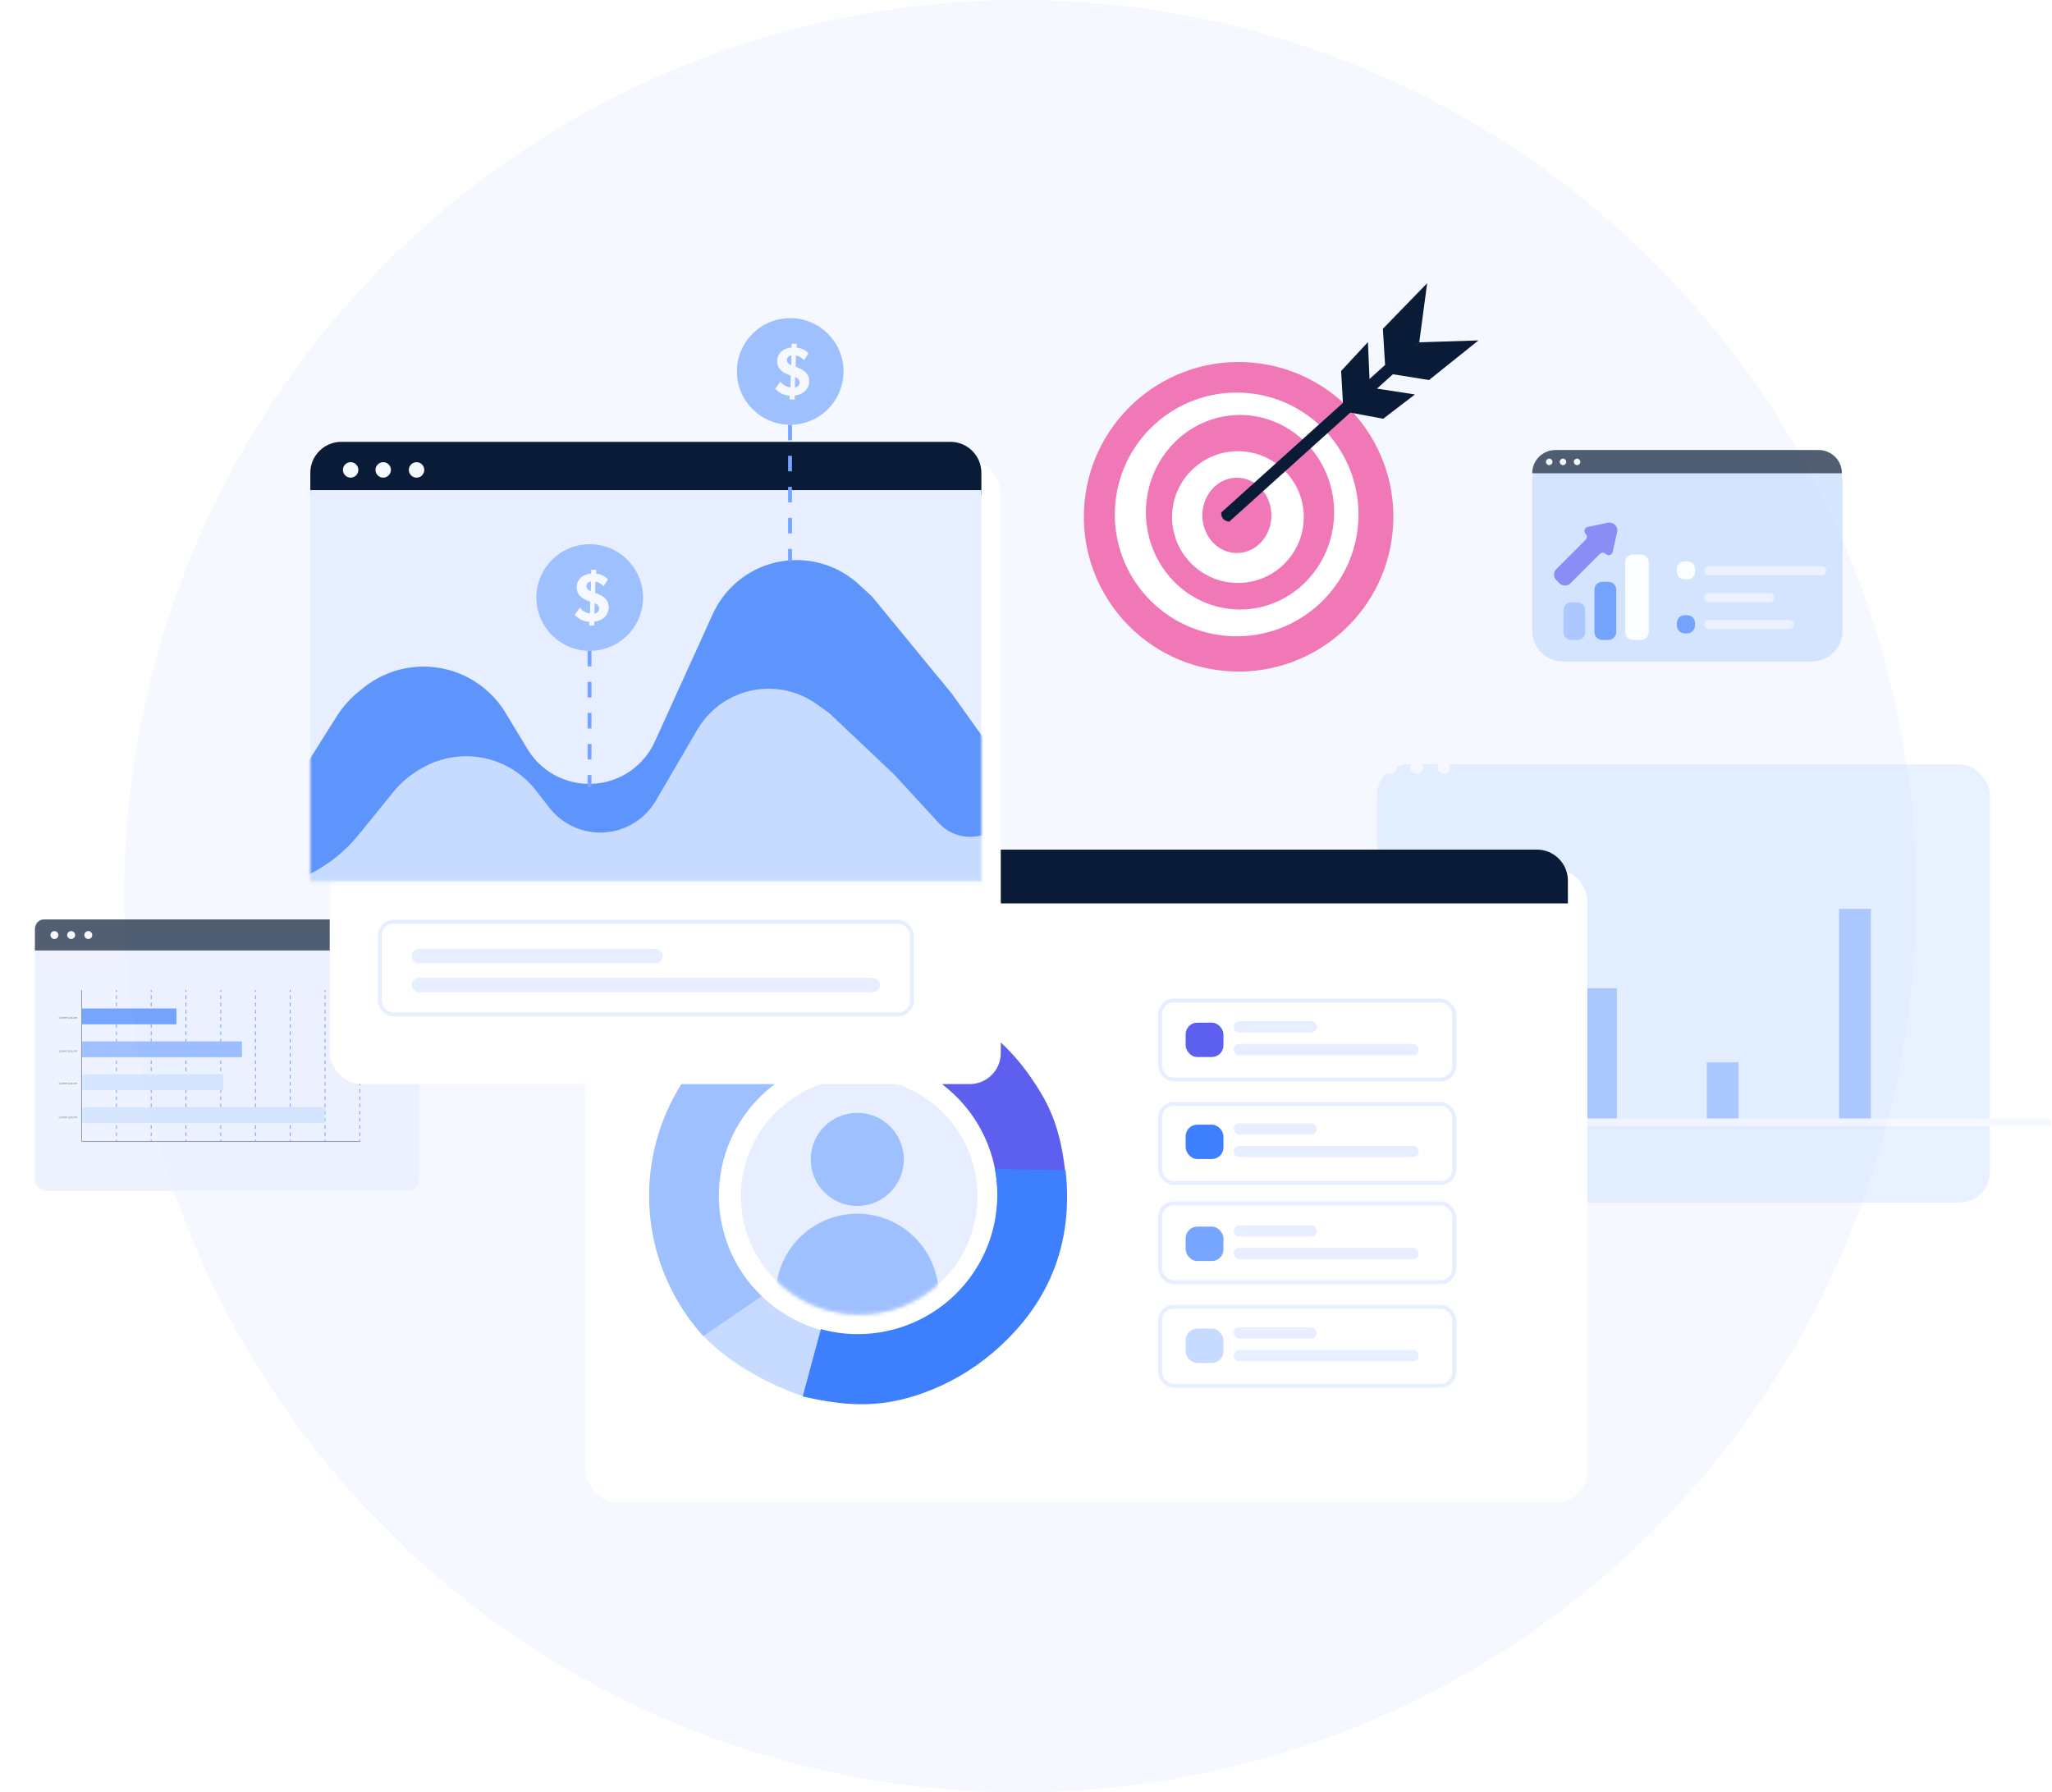 <svg xmlns="http://www.w3.org/2000/svg" width="529" height="462" viewBox="0 0 529 462" fill="none"><circle cx="263" cy="231" r="231" fill="#F5F8FF"></circle><g opacity="0.7"><path d="M9 244H108V303.876C108 304.705 107.7 305.499 107.166 306.085C106.631 306.671 105.907 307 105.151 307H11.849C11.093 307 10.369 306.671 9.834 306.085C9.3 305.499 9 304.705 9 303.876V244Z" fill="#E7EEFF"></path><path d="M11.246 237H105.754C106.35 237 106.921 237.267 107.342 237.741C107.763 238.216 108 238.859 108 239.53V245H9V239.53C9 238.859 9.237 238.216 9.658 237.741C10.079 237.267 10.65 237 11.246 237Z" fill="#091B36"></path><path d="M30.124 255.197H29.893V255.667H30.124V255.197Z" fill="#3D7FFC"></path><path d="M30.126 292.832H29.898V291.905H30.126V292.832ZM30.126 290.974H29.898V290.044H30.126V290.974ZM30.126 289.115H29.898V288.186H30.126V289.115ZM30.126 287.257H29.898V286.328H30.126V287.257ZM30.126 285.399H29.898V284.469H30.126V285.399ZM30.126 283.54H29.898V282.611H30.126V283.54ZM30.126 281.682H29.898V280.753H30.126V281.682ZM30.126 279.824H29.898V278.895H30.126V279.824ZM30.126 277.965H29.898V277.036H30.126V277.965ZM30.126 276.107H29.898V275.178H30.126V276.107ZM30.126 274.249H29.898V273.32H30.126V274.249ZM30.126 272.39H29.898V271.461H30.126V272.39ZM30.126 270.532H29.898V269.601H30.126V270.532ZM30.126 268.675H29.898V267.745H30.126V268.675ZM30.126 266.817H29.898V265.887H30.126V266.817ZM30.126 264.958H29.898V264.029H30.126V264.958ZM30.126 263.1H29.898V262.171H30.126V263.1ZM30.126 261.242H29.898V260.312H30.126V261.242ZM30.126 259.383H29.898V258.449H30.126V259.383ZM30.126 257.525H29.898V256.596H30.126V257.525Z" fill="#3D7FFC"></path><path d="M30.124 293.76H29.893V294.231H30.124V293.76Z" fill="#3D7FFC"></path><path d="M39.085 255.197H38.853V255.667H39.085V255.197Z" fill="#3D7FFC"></path><path d="M39.087 292.832H38.859V291.905H39.087V292.832ZM39.087 290.974H38.859V290.044H39.087V290.974ZM39.087 289.115H38.859V288.186H39.087V289.115ZM39.087 287.257H38.859V286.328H39.087V287.257ZM39.087 285.399H38.859V284.469H39.087V285.399ZM39.087 283.54H38.859V282.611H39.087V283.54ZM39.087 281.682H38.859V280.753H39.087V281.682ZM39.087 279.824H38.859V278.895H39.087V279.824ZM39.087 277.965H38.859V277.036H39.087V277.965ZM39.087 276.107H38.859V275.178H39.087V276.107ZM39.087 274.249H38.859V273.32H39.087V274.249ZM39.087 272.39H38.859V271.461H39.087V272.39ZM39.087 270.532H38.859V269.601H39.087V270.532ZM39.087 268.675H38.859V267.745H39.087V268.675ZM39.087 266.817H38.859V265.887H39.087V266.817ZM39.087 264.958H38.859V264.029H39.087V264.958ZM39.087 263.1H38.859V262.171H39.087V263.1ZM39.087 261.242H38.859V260.312H39.087V261.242ZM39.087 259.383H38.859V258.449H39.087V259.383ZM39.087 257.525H38.859V256.596H39.087V257.525Z" fill="#3D7FFC"></path><path d="M39.085 293.76H38.853V294.231H39.085V293.76Z" fill="#3D7FFC"></path><path d="M48.048 255.197H47.816V255.667H48.048V255.197Z" fill="#3D7FFC"></path><path d="M48.05 292.832H47.822V291.905H48.05V292.832ZM48.05 290.974H47.822V290.044H48.05V290.974ZM48.05 289.115H47.822V288.186H48.05V289.115ZM48.05 287.257H47.822V286.328H48.05V287.257ZM48.05 285.399H47.822V284.469H48.05V285.399ZM48.05 283.54H47.822V282.611H48.05V283.54ZM48.05 281.682H47.822V280.753H48.05V281.682ZM48.05 279.824H47.822V278.895H48.05V279.824ZM48.05 277.965H47.822V277.036H48.05V277.965ZM48.05 276.107H47.822V275.178H48.05V276.107ZM48.05 274.249H47.822V273.32H48.05V274.249ZM48.05 272.39H47.822V271.461H48.05V272.39ZM48.05 270.532H47.822V269.601H48.05V270.532ZM48.05 268.675H47.822V267.745H48.05V268.675ZM48.05 266.817H47.822V265.887H48.05V266.817ZM48.05 264.958H47.822V264.029H48.05V264.958ZM48.05 263.1H47.822V262.171H48.05V263.1ZM48.05 261.242H47.822V260.312H48.05V261.242ZM48.05 259.383H47.822V258.449H48.05V259.383ZM48.05 257.525H47.822V256.596H48.05V257.525Z" fill="#3D7FFC"></path><path d="M48.048 293.76H47.816V294.231H48.048V293.76Z" fill="#3D7FFC"></path><path d="M57.009 255.197H56.777V255.667H57.009V255.197Z" fill="#3D7FFC"></path><path d="M57.011 292.832H56.783V291.905H57.011V292.832ZM57.011 290.974H56.783V290.044H57.011V290.974ZM57.011 289.115H56.783V288.186H57.011V289.115ZM57.011 287.257H56.783V286.328H57.011V287.257ZM57.011 285.399H56.783V284.469H57.011V285.399ZM57.011 283.54H56.783V282.611H57.011V283.54ZM57.011 281.682H56.783V280.753H57.011V281.682ZM57.011 279.824H56.783V278.895H57.011V279.824ZM57.011 277.965H56.783V277.036H57.011V277.965ZM57.011 276.107H56.783V275.178H57.011V276.107ZM57.011 274.249H56.783V273.32H57.011V274.249ZM57.011 272.39H56.783V271.461H57.011V272.39ZM57.011 270.532H56.783V269.601H57.011V270.532ZM57.011 268.675H56.783V267.745H57.011V268.675ZM57.011 266.817H56.783V265.887H57.011V266.817ZM57.011 264.958H56.783V264.029H57.011V264.958ZM57.011 263.1H56.783V262.171H57.011V263.1ZM57.011 261.242H56.783V260.312H57.011V261.242ZM57.011 259.383H56.783V258.449H57.011V259.383ZM57.011 257.525H56.783V256.596H57.011V257.525Z" fill="#3D7FFC"></path><path d="M57.009 293.76H56.777V294.231H57.009V293.76Z" fill="#3D7FFC"></path><path d="M65.972 255.197H65.74V255.667H65.972V255.197Z" fill="#3D7FFC"></path><path d="M65.973 292.832H65.74V291.905H65.973V292.832ZM65.973 290.974H65.74V290.044H65.973V290.974ZM65.973 289.115H65.74V288.186H65.973V289.115ZM65.973 287.257H65.74V286.328H65.973V287.257ZM65.973 285.399H65.74V284.469H65.973V285.399ZM65.973 283.54H65.74V282.611H65.973V283.54ZM65.973 281.682H65.74V280.753H65.973V281.682ZM65.973 279.824H65.74V278.895H65.973V279.824ZM65.973 277.965H65.74V277.036H65.973V277.965ZM65.973 276.107H65.74V275.178H65.973V276.107ZM65.973 274.249H65.74V273.32H65.973V274.249ZM65.973 272.39H65.74V271.461H65.973V272.39ZM65.973 270.532H65.74V269.601H65.973V270.532ZM65.973 268.675H65.74V267.745H65.973V268.675ZM65.973 266.817H65.74V265.887H65.973V266.817ZM65.973 264.958H65.74V264.029H65.973V264.958ZM65.973 263.1H65.74V262.171H65.973V263.1ZM65.973 261.242H65.74V260.312H65.973V261.242ZM65.973 259.383H65.74V258.449H65.973V259.383ZM65.973 257.525H65.74V256.596H65.973V257.525Z" fill="#3D7FFC"></path><path d="M65.972 293.76H65.74V294.231H65.972V293.76Z" fill="#3D7FFC"></path><path d="M74.933 255.197H74.701V255.667H74.933V255.197Z" fill="#3D7FFC"></path><path d="M74.934 292.832H74.707V291.905H74.934V292.832ZM74.934 290.974H74.707V290.044H74.934V290.974ZM74.934 289.115H74.707V288.186H74.934V289.115ZM74.934 287.257H74.707V286.328H74.934V287.257ZM74.934 285.399H74.707V284.469H74.934V285.399ZM74.934 283.54H74.707V282.611H74.934V283.54ZM74.934 281.682H74.707V280.753H74.934V281.682ZM74.934 279.824H74.707V278.895H74.934V279.824ZM74.934 277.965H74.707V277.036H74.934V277.965ZM74.934 276.107H74.707V275.178H74.934V276.107ZM74.934 274.249H74.707V273.32H74.934V274.249ZM74.934 272.39H74.707V271.461H74.934V272.39ZM74.934 270.532H74.707V269.601H74.934V270.532ZM74.934 268.675H74.707V267.745H74.934V268.675ZM74.934 266.817H74.707V265.887H74.934V266.817ZM74.934 264.958H74.707V264.029H74.934V264.958ZM74.934 263.1H74.707V262.171H74.934V263.1ZM74.934 261.242H74.707V260.312H74.934V261.242ZM74.934 259.383H74.707V258.449H74.934V259.383ZM74.934 257.525H74.707V256.596H74.934V257.525Z" fill="#3D7FFC"></path><path d="M74.933 293.76H74.701V294.231H74.933V293.76Z" fill="#3D7FFC"></path><path d="M83.896 255.197H83.664V255.667H83.896V255.197Z" fill="#3D7FFC"></path><path d="M83.897 292.832H83.67V291.905H83.897V292.832ZM83.897 290.974H83.67V290.044H83.897V290.974ZM83.897 289.115H83.67V288.186H83.897V289.115ZM83.897 287.257H83.67V286.328H83.897V287.257ZM83.897 285.399H83.67V284.469H83.897V285.399ZM83.897 283.54H83.67V282.611H83.897V283.54ZM83.897 281.682H83.67V280.753H83.897V281.682ZM83.897 279.824H83.67V278.895H83.897V279.824ZM83.897 277.965H83.67V277.036H83.897V277.965ZM83.897 276.107H83.67V275.178H83.897V276.107ZM83.897 274.249H83.67V273.32H83.897V274.249ZM83.897 272.39H83.67V271.461H83.897V272.39ZM83.897 270.532H83.67V269.601H83.897V270.532ZM83.897 268.675H83.67V267.745H83.897V268.675ZM83.897 266.817H83.67V265.887H83.897V266.817ZM83.897 264.958H83.67V264.029H83.897V264.958ZM83.897 263.1H83.67V262.171H83.897V263.1ZM83.897 261.242H83.67V260.312H83.897V261.242ZM83.897 259.383H83.67V258.449H83.897V259.383ZM83.897 257.525H83.67V256.596H83.897V257.525Z" fill="#3D7FFC"></path><path d="M83.896 293.76H83.664V294.231H83.896V293.76Z" fill="#3D7FFC"></path><path d="M92.857 255.197H92.625V255.667H92.857V255.197Z" fill="#3D7FFC"></path><path d="M92.862 292.832H92.635V291.905H92.862V292.832ZM92.862 290.974H92.635V290.044H92.862V290.974ZM92.862 289.115H92.635V288.186H92.862V289.115ZM92.862 287.257H92.635V286.328H92.862V287.257ZM92.862 285.399H92.635V284.469H92.862V285.399ZM92.862 283.54H92.635V282.611H92.862V283.54ZM92.862 281.682H92.635V280.753H92.862V281.682ZM92.862 279.824H92.635V278.895H92.862V279.824ZM92.862 277.965H92.635V277.036H92.862V277.965ZM92.862 276.107H92.635V275.178H92.862V276.107ZM92.862 274.249H92.635V273.32H92.862V274.249ZM92.862 272.39H92.635V271.461H92.862V272.39ZM92.862 270.532H92.635V269.601H92.862V270.532ZM92.862 268.675H92.635V267.745H92.862V268.675ZM92.862 266.817H92.635V265.887H92.862V266.817ZM92.862 264.958H92.635V264.029H92.862V264.958ZM92.862 263.1H92.635V262.171H92.862V263.1ZM92.862 261.242H92.635V260.312H92.862V261.242ZM92.862 259.383H92.635V258.449H92.862V259.383ZM92.862 257.525H92.635V256.596H92.862V257.525Z" fill="#3D7FFC"></path><path d="M92.857 293.76H92.625V294.231H92.857V293.76Z" fill="#3D7FFC"></path><g style="mix-blend-mode:multiply"><path d="M92.742 294.112H21.045V294.348H92.742V294.112Z" fill="#62788A"></path></g><path d="M45.48 259.957H21.047V264.036H45.48V259.957Z" fill="#3D7FFC"></path><path d="M62.386 268.435H21.047V272.514H62.386V268.435Z" fill="#76A5FF"></path><path d="M57.574 276.913H21.047V280.992H57.574V276.913Z" fill="#C6DBFF"></path><path d="M83.734 285.392H21.047V289.471H83.734V285.392Z" fill="#C6DBFF"></path><path d="M15.207 262.002H15.282V262.53H15.532V262.594H15.207V262.002Z" fill="#42505D"></path><path d="M15.986 262.378C15.989 262.407 15.986 262.437 15.976 262.465C15.967 262.493 15.952 262.519 15.932 262.541C15.913 262.562 15.889 262.58 15.862 262.591C15.835 262.603 15.806 262.608 15.777 262.608C15.749 262.608 15.721 262.602 15.696 262.591C15.67 262.58 15.647 262.564 15.628 262.543C15.609 262.522 15.595 262.498 15.586 262.471C15.577 262.445 15.573 262.416 15.575 262.388C15.572 262.359 15.575 262.329 15.584 262.301C15.593 262.273 15.608 262.247 15.628 262.225C15.648 262.204 15.672 262.186 15.698 262.175C15.725 262.163 15.754 262.158 15.783 262.158C15.811 262.158 15.839 262.163 15.865 262.174C15.891 262.185 15.914 262.202 15.933 262.222C15.952 262.243 15.967 262.268 15.976 262.294C15.985 262.321 15.988 262.35 15.986 262.378V262.378ZM15.654 262.378C15.654 262.471 15.705 262.541 15.78 262.541C15.855 262.541 15.907 262.471 15.907 262.376C15.907 262.304 15.872 262.215 15.782 262.215C15.693 262.215 15.654 262.303 15.654 262.382V262.378Z" fill="#42505D"></path><path d="M16.084 262.302C16.084 262.251 16.084 262.209 16.084 262.17H16.151V262.254C16.157 262.228 16.172 262.205 16.193 262.189C16.213 262.172 16.238 262.162 16.264 262.161H16.286V262.232H16.26C16.234 262.233 16.209 262.243 16.19 262.261C16.172 262.279 16.16 262.303 16.157 262.33C16.157 262.341 16.157 262.355 16.157 262.366V262.596H16.08L16.084 262.302Z" fill="#42505D"></path><path d="M16.403 262.395C16.401 262.415 16.403 262.435 16.41 262.453C16.416 262.472 16.427 262.489 16.441 262.503C16.454 262.517 16.471 262.528 16.489 262.535C16.508 262.542 16.527 262.545 16.547 262.543C16.586 262.544 16.625 262.536 16.66 262.52L16.674 262.576C16.63 262.595 16.582 262.605 16.534 262.604C16.506 262.606 16.478 262.601 16.452 262.591C16.425 262.581 16.402 262.565 16.382 262.544C16.363 262.524 16.348 262.499 16.338 262.472C16.329 262.445 16.325 262.417 16.328 262.388C16.324 262.36 16.327 262.331 16.335 262.304C16.343 262.276 16.357 262.251 16.376 262.229C16.394 262.208 16.417 262.19 16.442 262.178C16.468 262.166 16.496 262.159 16.524 262.158C16.549 262.159 16.573 262.164 16.596 262.175C16.618 262.185 16.638 262.2 16.654 262.219C16.671 262.238 16.683 262.26 16.69 262.283C16.697 262.307 16.7 262.332 16.697 262.357C16.698 262.369 16.698 262.381 16.697 262.393L16.403 262.395ZM16.63 262.34C16.631 262.325 16.629 262.309 16.625 262.295C16.62 262.28 16.613 262.267 16.603 262.255C16.593 262.244 16.581 262.234 16.567 262.228C16.554 262.221 16.539 262.217 16.524 262.216C16.493 262.219 16.465 262.233 16.444 262.256C16.423 262.279 16.411 262.309 16.41 262.34H16.63Z" fill="#42505D"></path><path d="M16.797 262.284C16.797 262.239 16.797 262.204 16.797 262.169H16.864V262.238C16.877 262.213 16.896 262.193 16.919 262.179C16.943 262.166 16.969 262.159 16.996 262.159C17.022 262.16 17.046 262.168 17.067 262.184C17.087 262.199 17.102 262.22 17.11 262.244V262.244C17.121 262.222 17.138 262.203 17.158 262.189C17.184 262.168 17.216 262.158 17.25 262.159C17.304 262.159 17.388 262.196 17.388 262.343V262.593H17.312V262.358C17.312 262.275 17.283 262.227 17.221 262.227C17.201 262.228 17.182 262.235 17.166 262.248C17.149 262.26 17.137 262.277 17.13 262.296C17.129 262.309 17.129 262.322 17.13 262.334V262.597H17.057V262.342C17.057 262.275 17.026 262.227 16.969 262.227C16.947 262.229 16.927 262.237 16.91 262.25C16.893 262.264 16.881 262.283 16.875 262.304C16.87 262.316 16.868 262.329 16.868 262.342V262.597H16.793L16.797 262.284Z" fill="#42505D"></path><path d="M17.797 262.05C17.797 262.063 17.792 262.075 17.783 262.084C17.774 262.093 17.762 262.098 17.749 262.098C17.736 262.098 17.724 262.093 17.715 262.084C17.706 262.075 17.701 262.063 17.701 262.05C17.701 262.037 17.706 262.025 17.715 262.016C17.724 262.007 17.736 262.002 17.749 262.002C17.755 262.002 17.762 262.003 17.767 262.005C17.773 262.007 17.779 262.011 17.783 262.015C17.788 262.02 17.791 262.025 17.794 262.031C17.796 262.037 17.797 262.044 17.797 262.05ZM17.711 262.594V262.17H17.788V262.594H17.711Z" fill="#42505D"></path><path d="M17.916 262.308C17.916 262.254 17.916 262.21 17.916 262.17H17.983V262.242C17.998 262.216 18.021 262.195 18.047 262.181C18.073 262.166 18.103 262.159 18.133 262.161C18.159 262.162 18.184 262.168 18.208 262.18C18.231 262.192 18.252 262.208 18.268 262.228C18.285 262.248 18.298 262.272 18.305 262.297C18.312 262.322 18.315 262.348 18.311 262.374C18.315 262.402 18.313 262.431 18.305 262.458C18.297 262.485 18.284 262.511 18.266 262.532C18.248 262.554 18.225 262.572 18.2 262.584C18.175 262.596 18.147 262.603 18.119 262.604C18.094 262.605 18.069 262.599 18.046 262.588C18.024 262.576 18.005 262.558 17.991 262.536V262.536V262.766H17.916V262.308ZM17.991 262.423C17.99 262.433 17.99 262.444 17.991 262.455C17.997 262.481 18.011 262.504 18.032 262.521C18.052 262.538 18.078 262.546 18.105 262.546C18.185 262.546 18.232 262.478 18.232 262.381C18.232 262.285 18.188 262.225 18.108 262.225C18.081 262.226 18.056 262.235 18.035 262.252C18.015 262.27 18 262.293 17.994 262.319C17.993 262.329 17.993 262.339 17.994 262.349L17.991 262.423Z" fill="#42505D"></path><path d="M18.402 262.515C18.433 262.534 18.468 262.544 18.503 262.546C18.558 262.546 18.585 262.518 18.585 262.482C18.585 262.447 18.562 262.426 18.507 262.405C18.431 262.377 18.393 262.335 18.393 262.29C18.394 262.272 18.398 262.255 18.406 262.238C18.414 262.222 18.425 262.208 18.439 262.196C18.453 262.185 18.469 262.176 18.486 262.171C18.503 262.166 18.521 262.164 18.539 262.166C18.574 262.165 18.609 262.174 18.64 262.193L18.623 262.249C18.597 262.232 18.567 262.224 18.536 262.224C18.492 262.224 18.467 262.249 18.467 262.281C18.467 262.313 18.492 262.332 18.546 262.354C18.618 262.38 18.659 262.418 18.659 262.481C18.659 262.545 18.601 262.61 18.502 262.61C18.462 262.61 18.423 262.599 18.389 262.579L18.402 262.515Z" fill="#42505D"></path><path d="M19.11 262.473C19.11 262.518 19.11 262.557 19.11 262.588H19.043V262.518C19.029 262.543 19.009 262.564 18.984 262.578C18.96 262.592 18.932 262.599 18.904 262.599C18.838 262.599 18.76 262.559 18.76 262.412V262.164H18.835V262.394C18.835 262.474 18.861 262.531 18.929 262.531C18.951 262.531 18.973 262.523 18.99 262.511C19.008 262.498 19.022 262.479 19.029 262.458C19.034 262.446 19.037 262.433 19.037 262.419V262.161H19.113L19.11 262.473Z" fill="#42505D"></path><path d="M19.24 262.284C19.24 262.239 19.24 262.204 19.24 262.169H19.306V262.238C19.319 262.213 19.338 262.193 19.361 262.179C19.385 262.166 19.411 262.159 19.439 262.159C19.464 262.16 19.488 262.168 19.509 262.184C19.529 262.199 19.544 262.22 19.552 262.244V262.244C19.564 262.223 19.58 262.204 19.6 262.189C19.626 262.168 19.659 262.158 19.692 262.159C19.748 262.159 19.831 262.196 19.831 262.343V262.593H19.756V262.358C19.756 262.275 19.725 262.227 19.665 262.227C19.645 262.228 19.625 262.235 19.609 262.248C19.593 262.26 19.58 262.277 19.574 262.296C19.572 262.309 19.572 262.322 19.574 262.334V262.597H19.499V262.342C19.499 262.275 19.469 262.227 19.411 262.227C19.39 262.229 19.369 262.237 19.352 262.251C19.335 262.265 19.323 262.283 19.317 262.304C19.312 262.316 19.31 262.329 19.31 262.342V262.597H19.236L19.24 262.284Z" fill="#42505D"></path><path d="M15.207 270.58H15.282V271.107H15.532V271.172H15.207V270.58Z" fill="#42505D"></path><path d="M15.986 270.955C15.989 270.985 15.986 271.015 15.976 271.043C15.967 271.071 15.952 271.097 15.932 271.118C15.913 271.14 15.889 271.157 15.862 271.169C15.835 271.18 15.806 271.186 15.777 271.185C15.749 271.186 15.721 271.18 15.696 271.169C15.67 271.158 15.647 271.141 15.628 271.121C15.609 271.1 15.595 271.075 15.586 271.049C15.577 271.022 15.573 270.994 15.575 270.966C15.572 270.936 15.575 270.907 15.584 270.879C15.593 270.851 15.608 270.825 15.628 270.803C15.648 270.781 15.672 270.764 15.698 270.752C15.725 270.741 15.754 270.735 15.783 270.736C15.811 270.735 15.839 270.741 15.865 270.752C15.891 270.763 15.914 270.779 15.933 270.8C15.952 270.821 15.967 270.845 15.976 270.872C15.985 270.899 15.988 270.927 15.986 270.955V270.955ZM15.654 270.955C15.654 271.049 15.705 271.119 15.78 271.119C15.855 271.119 15.907 271.049 15.907 270.953C15.907 270.882 15.872 270.792 15.782 270.792C15.693 270.792 15.654 270.881 15.654 270.96V270.955Z" fill="#42505D"></path><path d="M16.084 270.88C16.084 270.829 16.084 270.787 16.084 270.747H16.151V270.831C16.157 270.806 16.172 270.783 16.193 270.766C16.213 270.75 16.238 270.74 16.264 270.738H16.286V270.81H16.26C16.234 270.81 16.209 270.821 16.19 270.839C16.171 270.857 16.16 270.881 16.157 270.907C16.157 270.919 16.157 270.933 16.157 270.944V271.174H16.08L16.084 270.88Z" fill="#42505D"></path><path d="M16.403 270.973C16.401 270.993 16.403 271.012 16.41 271.031C16.416 271.05 16.427 271.067 16.441 271.081C16.454 271.095 16.471 271.106 16.489 271.113C16.508 271.12 16.527 271.123 16.547 271.121C16.586 271.122 16.625 271.114 16.66 271.098L16.674 271.153C16.63 271.173 16.582 271.183 16.534 271.182C16.506 271.184 16.478 271.179 16.452 271.169C16.425 271.158 16.402 271.142 16.382 271.122C16.363 271.101 16.348 271.077 16.338 271.05C16.329 271.023 16.325 270.994 16.328 270.966C16.324 270.937 16.327 270.909 16.335 270.881C16.343 270.854 16.357 270.829 16.376 270.807C16.394 270.785 16.417 270.768 16.442 270.756C16.468 270.743 16.496 270.737 16.524 270.736C16.549 270.736 16.573 270.742 16.596 270.752C16.618 270.763 16.638 270.778 16.654 270.797C16.671 270.815 16.683 270.837 16.69 270.861C16.697 270.885 16.7 270.91 16.697 270.935C16.698 270.947 16.698 270.959 16.697 270.97L16.403 270.973ZM16.63 270.918C16.631 270.902 16.629 270.887 16.625 270.873C16.62 270.858 16.613 270.845 16.603 270.833C16.593 270.822 16.581 270.812 16.567 270.805C16.554 270.798 16.539 270.794 16.524 270.793C16.493 270.796 16.465 270.811 16.444 270.833C16.423 270.856 16.411 270.886 16.41 270.918H16.63Z" fill="#42505D"></path><path d="M16.797 270.866C16.797 270.821 16.797 270.787 16.797 270.751H16.864V270.82C16.877 270.796 16.896 270.776 16.919 270.762C16.943 270.748 16.969 270.741 16.996 270.742C17.022 270.742 17.046 270.751 17.067 270.766C17.087 270.781 17.102 270.803 17.11 270.827V270.827C17.121 270.805 17.138 270.786 17.158 270.772C17.184 270.751 17.216 270.74 17.25 270.742C17.304 270.742 17.388 270.779 17.388 270.926V271.175H17.312V270.936C17.312 270.853 17.283 270.805 17.221 270.805C17.201 270.806 17.182 270.813 17.166 270.826C17.149 270.838 17.137 270.855 17.13 270.874C17.129 270.887 17.129 270.899 17.13 270.912V271.175H17.057V270.92C17.057 270.853 17.026 270.805 16.969 270.805C16.947 270.806 16.927 270.814 16.91 270.828C16.893 270.842 16.881 270.861 16.875 270.882C16.87 270.894 16.868 270.907 16.868 270.92V271.175H16.793L16.797 270.866Z" fill="#42505D"></path><path d="M17.797 270.628C17.797 270.641 17.792 270.653 17.783 270.662C17.774 270.671 17.762 270.676 17.749 270.676C17.736 270.676 17.724 270.671 17.715 270.662C17.706 270.653 17.701 270.641 17.701 270.628C17.701 270.615 17.706 270.603 17.715 270.594C17.724 270.585 17.736 270.58 17.749 270.58C17.755 270.579 17.762 270.58 17.767 270.583C17.773 270.585 17.779 270.588 17.783 270.593C17.788 270.597 17.791 270.603 17.794 270.609C17.796 270.615 17.797 270.621 17.797 270.628V270.628ZM17.711 271.172V270.751H17.788V271.175L17.711 271.172Z" fill="#42505D"></path><path d="M17.916 270.885C17.916 270.831 17.916 270.788 17.916 270.747H17.983V270.82C17.998 270.794 18.021 270.773 18.047 270.758C18.073 270.744 18.103 270.737 18.133 270.738C18.159 270.739 18.184 270.746 18.208 270.758C18.231 270.769 18.252 270.786 18.268 270.806C18.285 270.826 18.298 270.849 18.305 270.874C18.312 270.899 18.315 270.926 18.311 270.952C18.315 270.98 18.313 271.009 18.305 271.036C18.297 271.063 18.284 271.088 18.266 271.11C18.248 271.132 18.225 271.149 18.2 271.162C18.175 271.174 18.147 271.181 18.119 271.182C18.094 271.183 18.069 271.177 18.046 271.165C18.024 271.153 18.005 271.136 17.991 271.114V271.114V271.344H17.916V270.885ZM17.991 271C17.99 271.011 17.99 271.022 17.991 271.033C17.997 271.059 18.011 271.082 18.032 271.099C18.052 271.115 18.078 271.124 18.105 271.123C18.185 271.123 18.232 271.055 18.232 270.959C18.232 270.862 18.188 270.803 18.108 270.803C18.081 270.803 18.056 270.813 18.035 270.83C18.015 270.847 18 270.871 17.994 270.897C17.993 270.907 17.993 270.917 17.994 270.927L17.991 271Z" fill="#42505D"></path><path d="M18.402 271.096C18.433 271.115 18.468 271.126 18.503 271.127C18.558 271.127 18.585 271.099 18.585 271.064C18.585 271.028 18.562 271.007 18.507 270.987C18.431 270.958 18.393 270.916 18.393 270.872C18.394 270.854 18.398 270.836 18.406 270.82C18.414 270.803 18.425 270.789 18.439 270.777C18.453 270.766 18.469 270.757 18.486 270.752C18.503 270.747 18.521 270.745 18.539 270.747C18.574 270.746 18.609 270.756 18.64 270.774L18.623 270.83C18.597 270.814 18.567 270.805 18.536 270.805C18.492 270.805 18.467 270.83 18.467 270.861C18.467 270.892 18.492 270.913 18.546 270.935C18.618 270.961 18.659 270.999 18.659 271.062C18.659 271.126 18.601 271.191 18.502 271.191C18.462 271.191 18.423 271.18 18.389 271.16L18.402 271.096Z" fill="#42505D"></path><path d="M19.11 271.054C19.11 271.099 19.11 271.137 19.11 271.169H19.043V271.099C19.029 271.124 19.009 271.145 18.984 271.159C18.96 271.173 18.932 271.18 18.904 271.18C18.838 271.18 18.76 271.141 18.76 270.992V270.751H18.835V270.981C18.835 271.061 18.861 271.118 18.929 271.118C18.951 271.117 18.973 271.11 18.99 271.097C19.008 271.084 19.022 271.066 19.029 271.045C19.034 271.033 19.037 271.02 19.037 271.006V270.751H19.113L19.11 271.054Z" fill="#42505D"></path><path d="M19.24 270.866C19.24 270.821 19.24 270.787 19.24 270.751H19.306V270.82C19.319 270.796 19.338 270.776 19.361 270.762C19.385 270.748 19.411 270.741 19.439 270.742C19.464 270.742 19.488 270.751 19.509 270.766C19.529 270.781 19.544 270.803 19.552 270.827V270.827C19.564 270.805 19.58 270.786 19.6 270.772C19.626 270.751 19.659 270.74 19.692 270.742C19.748 270.742 19.831 270.779 19.831 270.926V271.175H19.756V270.936C19.756 270.853 19.725 270.805 19.665 270.805C19.645 270.806 19.625 270.813 19.609 270.825C19.593 270.838 19.58 270.855 19.574 270.874C19.572 270.887 19.572 270.899 19.574 270.912V271.175H19.499V270.92C19.499 270.853 19.469 270.805 19.411 270.805C19.39 270.807 19.369 270.815 19.352 270.829C19.335 270.842 19.323 270.861 19.317 270.882C19.312 270.894 19.31 270.907 19.31 270.92V271.175H19.236L19.24 270.866Z" fill="#42505D"></path><path d="M15.207 278.914H15.282V279.441H15.532V279.506H15.207V278.914Z" fill="#42505D"></path><path d="M15.986 279.294C15.989 279.324 15.986 279.353 15.976 279.381C15.967 279.409 15.952 279.435 15.932 279.457C15.913 279.479 15.889 279.496 15.862 279.507C15.835 279.519 15.806 279.525 15.777 279.524C15.749 279.524 15.721 279.519 15.696 279.508C15.67 279.496 15.647 279.48 15.628 279.459C15.609 279.439 15.595 279.414 15.586 279.387C15.577 279.361 15.573 279.333 15.575 279.304C15.572 279.275 15.575 279.245 15.584 279.217C15.593 279.189 15.608 279.163 15.628 279.142C15.648 279.12 15.672 279.103 15.698 279.091C15.725 279.079 15.754 279.074 15.783 279.075C15.811 279.074 15.839 279.079 15.865 279.09C15.891 279.101 15.914 279.118 15.933 279.138C15.952 279.159 15.967 279.184 15.976 279.211C15.985 279.237 15.988 279.266 15.986 279.294V279.294ZM15.654 279.294C15.654 279.387 15.705 279.457 15.78 279.457C15.855 279.457 15.907 279.387 15.907 279.292C15.907 279.221 15.872 279.131 15.782 279.131C15.693 279.131 15.654 279.219 15.654 279.299V279.294Z" fill="#42505D"></path><path d="M16.084 279.218C16.084 279.168 16.084 279.125 16.084 279.086H16.151V279.17C16.157 279.144 16.172 279.122 16.193 279.105C16.213 279.088 16.238 279.078 16.264 279.077H16.286V279.148H16.26C16.234 279.149 16.209 279.159 16.19 279.177C16.171 279.195 16.16 279.22 16.157 279.246C16.157 279.257 16.157 279.27 16.157 279.281V279.511H16.08L16.084 279.218Z" fill="#42505D"></path><path d="M16.403 279.311C16.401 279.331 16.403 279.351 16.41 279.37C16.416 279.388 16.427 279.405 16.441 279.42C16.454 279.434 16.471 279.445 16.489 279.452C16.508 279.458 16.527 279.461 16.547 279.46C16.586 279.46 16.625 279.453 16.66 279.437L16.674 279.492C16.63 279.512 16.582 279.521 16.534 279.521C16.506 279.522 16.478 279.518 16.452 279.507C16.425 279.497 16.402 279.481 16.382 279.46C16.363 279.44 16.348 279.415 16.338 279.388C16.329 279.361 16.325 279.333 16.328 279.304C16.324 279.276 16.327 279.247 16.335 279.22C16.343 279.192 16.357 279.167 16.376 279.146C16.394 279.124 16.417 279.106 16.442 279.094C16.468 279.082 16.496 279.075 16.524 279.074C16.549 279.075 16.573 279.08 16.596 279.091C16.618 279.101 16.638 279.116 16.654 279.135C16.671 279.154 16.683 279.176 16.69 279.2C16.697 279.223 16.7 279.249 16.697 279.273C16.698 279.285 16.698 279.297 16.697 279.309L16.403 279.311ZM16.63 279.256C16.631 279.241 16.629 279.226 16.625 279.211C16.62 279.197 16.613 279.183 16.603 279.172C16.593 279.16 16.581 279.151 16.567 279.144C16.554 279.137 16.539 279.133 16.524 279.132C16.493 279.135 16.465 279.149 16.444 279.172C16.423 279.195 16.411 279.225 16.41 279.256H16.63Z" fill="#42505D"></path><path d="M16.797 279.2C16.797 279.155 16.797 279.12 16.797 279.085H16.864V279.154C16.877 279.13 16.896 279.109 16.919 279.096C16.943 279.082 16.969 279.075 16.996 279.076C17.022 279.076 17.046 279.085 17.067 279.1C17.087 279.115 17.102 279.136 17.11 279.161C17.121 279.138 17.137 279.119 17.158 279.105C17.184 279.085 17.216 279.074 17.25 279.076C17.304 279.076 17.388 279.112 17.388 279.26V279.509H17.312V279.27C17.312 279.186 17.283 279.138 17.221 279.138C17.201 279.139 17.182 279.146 17.165 279.159C17.149 279.171 17.137 279.188 17.13 279.208C17.129 279.22 17.129 279.233 17.13 279.246V279.509H17.057V279.258C17.057 279.191 17.026 279.143 16.969 279.143C16.947 279.145 16.927 279.153 16.91 279.167C16.893 279.181 16.881 279.2 16.875 279.222C16.87 279.234 16.868 279.247 16.868 279.26V279.515H16.793L16.797 279.2Z" fill="#42505D"></path><path d="M17.797 278.966C17.797 278.979 17.792 278.992 17.783 279.001C17.774 279.01 17.762 279.015 17.749 279.015C17.736 279.015 17.724 279.01 17.715 279.001C17.706 278.992 17.701 278.979 17.701 278.966C17.701 278.954 17.706 278.941 17.715 278.932C17.724 278.923 17.736 278.918 17.749 278.918C17.755 278.918 17.762 278.919 17.767 278.921C17.773 278.923 17.779 278.927 17.783 278.932C17.788 278.936 17.791 278.942 17.794 278.948C17.796 278.954 17.797 278.96 17.797 278.966ZM17.711 279.51V279.086H17.788V279.51H17.711Z" fill="#42505D"></path><path d="M17.916 279.224C17.916 279.17 17.916 279.126 17.916 279.086H17.983V279.158C17.998 279.132 18.021 279.111 18.047 279.097C18.073 279.082 18.103 279.076 18.133 279.077C18.159 279.078 18.184 279.085 18.208 279.096C18.231 279.108 18.252 279.124 18.268 279.144C18.285 279.164 18.298 279.188 18.305 279.213C18.312 279.238 18.315 279.265 18.311 279.291C18.315 279.319 18.313 279.347 18.305 279.374C18.297 279.402 18.284 279.427 18.266 279.449C18.248 279.47 18.225 279.488 18.2 279.5C18.175 279.513 18.147 279.52 18.119 279.521C18.094 279.522 18.069 279.516 18.046 279.504C18.024 279.492 18.005 279.474 17.991 279.453V279.453V279.683H17.916V279.224ZM17.991 279.339C17.99 279.35 17.99 279.36 17.991 279.371C17.997 279.397 18.011 279.421 18.032 279.437C18.052 279.454 18.078 279.463 18.105 279.462C18.185 279.462 18.232 279.394 18.232 279.298C18.232 279.201 18.188 279.14 18.108 279.14C18.081 279.141 18.056 279.151 18.035 279.168C18.015 279.186 18 279.209 17.994 279.235C17.993 279.245 17.993 279.255 17.994 279.265L17.991 279.339Z" fill="#42505D"></path><path d="M18.402 279.431C18.433 279.45 18.468 279.461 18.503 279.462C18.558 279.462 18.585 279.434 18.585 279.399C18.585 279.363 18.562 279.342 18.507 279.322C18.431 279.293 18.393 279.252 18.393 279.207C18.394 279.189 18.398 279.171 18.406 279.155C18.414 279.138 18.425 279.124 18.439 279.112C18.453 279.101 18.469 279.092 18.486 279.087C18.503 279.082 18.521 279.08 18.539 279.083C18.574 279.082 18.609 279.091 18.64 279.108L18.623 279.164C18.597 279.148 18.567 279.14 18.536 279.14C18.492 279.14 18.467 279.165 18.467 279.196C18.467 279.227 18.492 279.248 18.546 279.27C18.618 279.296 18.659 279.334 18.659 279.398C18.659 279.461 18.601 279.526 18.502 279.526C18.462 279.526 18.423 279.516 18.389 279.495L18.402 279.431Z" fill="#42505D"></path><path d="M19.11 279.393C19.11 279.438 19.11 279.476 19.11 279.508H19.043V279.438C19.029 279.462 19.009 279.483 18.984 279.497C18.96 279.511 18.932 279.518 18.904 279.518C18.838 279.518 18.76 279.479 18.76 279.331V279.084H18.835V279.314C18.835 279.394 18.861 279.45 18.929 279.45C18.951 279.45 18.973 279.443 18.99 279.43C19.008 279.417 19.022 279.399 19.029 279.378C19.034 279.366 19.037 279.352 19.037 279.339V279.08H19.113L19.11 279.393Z" fill="#42505D"></path><path d="M19.24 279.2C19.24 279.155 19.24 279.12 19.24 279.085H19.306V279.154C19.319 279.13 19.338 279.109 19.361 279.096C19.385 279.082 19.411 279.075 19.439 279.076C19.464 279.076 19.488 279.085 19.509 279.1C19.529 279.115 19.544 279.136 19.552 279.161V279.161C19.564 279.139 19.58 279.12 19.6 279.105C19.626 279.085 19.659 279.074 19.692 279.076C19.748 279.076 19.831 279.112 19.831 279.26V279.509H19.756V279.27C19.756 279.186 19.725 279.138 19.665 279.138C19.644 279.139 19.625 279.146 19.609 279.159C19.593 279.171 19.58 279.188 19.574 279.208C19.572 279.22 19.572 279.233 19.574 279.246V279.509H19.499V279.258C19.499 279.191 19.469 279.143 19.411 279.143C19.39 279.145 19.369 279.154 19.352 279.168C19.335 279.182 19.323 279.2 19.317 279.222C19.312 279.234 19.31 279.247 19.31 279.26V279.515H19.236L19.24 279.2Z" fill="#42505D"></path><path d="M15.207 287.651H15.282V288.179H15.532V288.243H15.207V287.651Z" fill="#42505D"></path><path d="M15.986 288.022C15.989 288.052 15.986 288.082 15.977 288.11C15.968 288.138 15.953 288.164 15.933 288.186C15.913 288.207 15.889 288.225 15.862 288.236C15.835 288.248 15.806 288.253 15.777 288.252C15.749 288.253 15.721 288.247 15.696 288.236C15.67 288.225 15.647 288.209 15.628 288.188C15.609 288.168 15.595 288.143 15.586 288.117C15.577 288.09 15.573 288.062 15.575 288.034C15.572 288.004 15.575 287.975 15.584 287.947C15.593 287.919 15.608 287.893 15.628 287.871C15.648 287.849 15.672 287.832 15.698 287.82C15.725 287.809 15.754 287.803 15.783 287.804C15.811 287.803 15.839 287.809 15.865 287.82C15.89 287.831 15.914 287.847 15.933 287.867C15.952 287.888 15.966 287.913 15.976 287.939C15.985 287.966 15.988 287.994 15.986 288.022V288.022ZM15.654 288.022C15.654 288.115 15.705 288.186 15.78 288.186C15.855 288.186 15.907 288.115 15.907 288.02C15.907 287.948 15.872 287.858 15.782 287.858C15.693 287.858 15.654 287.948 15.654 288.027V288.022Z" fill="#42505D"></path><path d="M16.084 287.946C16.084 287.896 16.084 287.853 16.084 287.813H16.151V287.898C16.157 287.873 16.172 287.85 16.193 287.833C16.213 287.817 16.238 287.807 16.264 287.805H16.286V287.876H16.26C16.234 287.877 16.209 287.887 16.19 287.905C16.171 287.924 16.16 287.948 16.157 287.974C16.157 287.986 16.157 287.998 16.157 288.01V288.24H16.08L16.084 287.946Z" fill="#42505D"></path><path d="M16.403 288.04C16.401 288.059 16.404 288.079 16.41 288.098C16.417 288.116 16.427 288.133 16.441 288.147C16.455 288.161 16.471 288.172 16.49 288.179C16.508 288.186 16.527 288.189 16.547 288.188C16.586 288.189 16.625 288.181 16.661 288.165L16.674 288.22C16.63 288.239 16.582 288.249 16.535 288.248C16.506 288.249 16.478 288.245 16.452 288.235C16.426 288.225 16.402 288.209 16.382 288.188C16.363 288.168 16.348 288.143 16.338 288.116C16.329 288.09 16.325 288.061 16.328 288.033C16.324 288.004 16.327 287.975 16.335 287.948C16.343 287.921 16.357 287.895 16.375 287.873C16.394 287.852 16.417 287.834 16.442 287.822C16.468 287.81 16.496 287.803 16.524 287.803C16.549 287.803 16.573 287.809 16.595 287.819C16.618 287.829 16.638 287.844 16.654 287.863C16.67 287.882 16.682 287.903 16.69 287.927C16.697 287.951 16.7 287.976 16.697 288C16.698 288.013 16.698 288.025 16.697 288.037L16.403 288.04ZM16.63 287.984C16.631 287.969 16.63 287.954 16.625 287.939C16.62 287.924 16.613 287.911 16.603 287.899C16.593 287.887 16.581 287.878 16.568 287.871C16.554 287.864 16.539 287.86 16.524 287.859C16.493 287.862 16.465 287.877 16.444 287.9C16.423 287.923 16.411 287.953 16.411 287.984H16.63Z" fill="#42505D"></path><path d="M16.797 287.928C16.797 287.883 16.797 287.849 16.797 287.813H16.864V287.883C16.877 287.859 16.896 287.839 16.919 287.825C16.943 287.811 16.969 287.804 16.996 287.805C17.022 287.806 17.046 287.814 17.067 287.829C17.087 287.845 17.102 287.866 17.11 287.89C17.121 287.868 17.137 287.849 17.158 287.835C17.183 287.814 17.216 287.803 17.25 287.805C17.304 287.805 17.388 287.842 17.388 287.989V288.239H17.312V287.996C17.312 287.912 17.283 287.864 17.221 287.864C17.201 287.865 17.182 287.872 17.165 287.885C17.149 287.897 17.137 287.914 17.13 287.934C17.129 287.946 17.129 287.959 17.13 287.972V288.235H17.057V287.98C17.057 287.912 17.026 287.865 16.969 287.865C16.947 287.866 16.926 287.875 16.91 287.889C16.893 287.903 16.88 287.922 16.875 287.943C16.87 287.955 16.868 287.968 16.868 287.981V288.236H16.793L16.797 287.928Z" fill="#42505D"></path><path d="M17.797 287.695C17.797 287.708 17.792 287.72 17.783 287.729C17.774 287.738 17.762 287.743 17.749 287.743C17.736 287.743 17.724 287.738 17.715 287.729C17.706 287.72 17.701 287.708 17.701 287.695C17.701 287.688 17.702 287.682 17.704 287.676C17.707 287.67 17.71 287.665 17.715 287.66C17.719 287.656 17.725 287.652 17.73 287.65C17.736 287.647 17.743 287.646 17.749 287.646C17.755 287.646 17.762 287.647 17.767 287.649C17.773 287.652 17.779 287.655 17.783 287.66C17.788 287.664 17.791 287.67 17.794 287.676C17.796 287.682 17.797 287.688 17.797 287.695ZM17.711 288.238V287.813H17.788V288.238H17.711Z" fill="#42505D"></path><path d="M17.916 287.951C17.916 287.898 17.916 287.855 17.916 287.813H17.983V287.887C17.998 287.861 18.021 287.839 18.047 287.825C18.073 287.811 18.103 287.804 18.133 287.805C18.159 287.806 18.184 287.813 18.208 287.825C18.231 287.836 18.252 287.853 18.268 287.873C18.285 287.893 18.298 287.916 18.305 287.941C18.312 287.966 18.315 287.993 18.311 288.019C18.315 288.047 18.313 288.076 18.305 288.103C18.298 288.13 18.284 288.156 18.266 288.177C18.248 288.199 18.226 288.216 18.2 288.229C18.175 288.241 18.148 288.248 18.119 288.249C18.094 288.25 18.069 288.244 18.047 288.233C18.024 288.221 18.005 288.204 17.991 288.182V288.412H17.916V287.951ZM17.991 288.066C17.99 288.097 18.002 288.128 18.023 288.151C18.044 288.174 18.074 288.188 18.105 288.189C18.185 288.189 18.232 288.121 18.232 288.025C18.232 287.928 18.188 287.867 18.108 287.867C18.081 287.868 18.056 287.878 18.035 287.895C18.015 287.912 18 287.935 17.994 287.961C17.993 287.972 17.993 287.982 17.994 287.992L17.991 288.066Z" fill="#42505D"></path><path d="M18.402 288.159C18.433 288.178 18.468 288.189 18.503 288.19C18.558 288.19 18.585 288.163 18.585 288.127C18.585 288.091 18.562 288.071 18.507 288.049C18.431 288.021 18.393 287.98 18.393 287.934C18.394 287.916 18.398 287.898 18.406 287.882C18.414 287.866 18.425 287.851 18.439 287.84C18.453 287.828 18.469 287.819 18.486 287.814C18.503 287.809 18.521 287.807 18.539 287.81C18.574 287.808 18.609 287.817 18.64 287.835L18.623 287.891C18.597 287.875 18.567 287.866 18.536 287.866C18.492 287.866 18.467 287.893 18.467 287.924C18.467 287.955 18.492 287.975 18.546 287.997C18.618 288.024 18.659 288.06 18.659 288.125C18.659 288.189 18.601 288.252 18.502 288.252C18.462 288.253 18.423 288.242 18.389 288.222L18.402 288.159Z" fill="#42505D"></path><path d="M19.11 288.121C19.11 288.166 19.11 288.204 19.11 288.236H19.043V288.166C19.029 288.191 19.008 288.211 18.984 288.225C18.96 288.239 18.932 288.246 18.904 288.245C18.838 288.245 18.76 288.207 18.76 288.059V287.811H18.835V288.041C18.835 288.122 18.861 288.179 18.929 288.179C18.951 288.178 18.972 288.17 18.99 288.157C19.007 288.145 19.021 288.127 19.029 288.106C19.034 288.094 19.037 288.081 19.037 288.067V287.807H19.113L19.11 288.121Z" fill="#42505D"></path><path d="M19.24 287.928C19.24 287.883 19.24 287.849 19.24 287.813H19.306V287.883C19.319 287.859 19.338 287.839 19.361 287.825C19.385 287.811 19.411 287.804 19.439 287.805C19.464 287.806 19.488 287.814 19.509 287.829C19.529 287.845 19.544 287.866 19.552 287.89C19.564 287.868 19.58 287.849 19.6 287.835C19.626 287.814 19.659 287.803 19.692 287.805C19.748 287.805 19.831 287.842 19.831 287.989V288.239H19.756V287.996C19.756 287.912 19.725 287.864 19.665 287.864C19.644 287.865 19.625 287.872 19.609 287.885C19.593 287.897 19.58 287.914 19.574 287.934C19.572 287.946 19.572 287.959 19.574 287.972V288.235H19.499V287.98C19.499 287.912 19.469 287.865 19.411 287.865C19.39 287.866 19.369 287.875 19.352 287.889C19.335 287.903 19.323 287.922 19.317 287.943C19.312 287.955 19.31 287.968 19.31 287.981V288.236H19.236L19.24 287.928Z" fill="#42505D"></path><g style="mix-blend-mode:multiply"><path d="M21.163 255.197H20.93V294.231H21.163V255.197Z" fill="#62788A"></path></g><path d="M15.05 241.025C15.05 241.587 14.586 242.05 14.025 242.05C13.463 242.05 13 241.587 13 241.025C13 240.463 13.463 240 14.025 240C14.586 240 15.05 240.463 15.05 241.025Z" fill="#F5F8FF"></path><path d="M19.368 241.025C19.368 241.587 18.905 242.05 18.343 242.05C17.782 242.05 17.318 241.587 17.318 241.025C17.318 240.463 17.782 240 18.343 240C18.919 240 19.368 240.463 19.368 241.025Z" fill="#F5F8FF"></path><path d="M23.786 241.025C23.786 241.587 23.323 242.05 22.761 242.05C22.2 242.05 21.736 241.587 21.736 241.025C21.736 240.463 22.2 240 22.761 240C23.323 240 23.786 240.463 23.786 241.025Z" fill="#F5F8FF"></path></g><g opacity="0.7"><g clip-path="url(#clip0_22802_110753)"><path d="M467 116H403C398.582 116 395 119.582 395 124V162.531C395 166.949 398.582 170.531 403 170.531H467C471.418 170.531 475 166.949 475 162.531V124C475 119.582 471.418 116 467 116Z" fill="#C6DBFF"></path><path d="M413.945 142.793C414.546 143.392 415.572 143.091 415.755 142.262L416.884 137.13C417.196 135.713 415.943 134.446 414.522 134.742L409.311 135.83C408.483 136.003 408.179 137.027 408.778 137.624V137.624C409.194 138.039 409.194 138.713 408.779 139.128L401.207 146.7C400.425 147.482 400.426 148.749 401.208 149.53L402.036 150.357C402.817 151.137 404.083 151.136 404.863 150.356L412.425 142.794C412.844 142.374 413.525 142.374 413.945 142.793V142.793Z" fill="#5D5FEF"></path><path opacity="0.7" d="M406.673 155.268H405.051C403.946 155.268 403.051 156.164 403.051 157.268V162.955C403.051 164.06 403.946 164.955 405.051 164.955H406.673C407.777 164.955 408.673 164.06 408.673 162.955V157.268C408.673 156.164 407.777 155.268 406.673 155.268Z" fill="#76A5FF"></path><path d="M414.663 149.985H413.041C411.936 149.985 411.041 150.881 411.041 151.985V162.955C411.041 164.06 411.936 164.955 413.041 164.955H414.663C415.768 164.955 416.663 164.06 416.663 162.955V151.985C416.663 150.881 415.768 149.985 414.663 149.985Z" fill="#3D7FFC"></path><path d="M423.041 142.939H420.973C419.868 142.939 418.973 143.835 418.973 144.939V162.955C418.973 164.06 419.868 164.955 420.973 164.955H423.041C424.145 164.955 425.041 164.06 425.041 162.955V144.939C425.041 143.835 424.145 142.939 423.041 142.939Z" fill="white"></path><path d="M434.964 144.696H434.293C433.188 144.696 432.293 145.591 432.293 146.696V147.367C432.293 148.471 433.188 149.367 434.293 149.367H434.964C436.068 149.367 436.964 148.471 436.964 147.367V146.696C436.964 145.591 436.068 144.696 434.964 144.696Z" fill="white"></path><path d="M469.634 145.947H440.539C439.894 145.947 439.371 146.47 439.371 147.114C439.371 147.759 439.894 148.282 440.539 148.282H469.634C470.279 148.282 470.802 147.759 470.802 147.114C470.802 146.47 470.279 145.947 469.634 145.947Z" fill="#E7EEFF"></path><path d="M434.964 151.642H434.293C433.188 151.642 432.293 152.538 432.293 153.642V154.313C432.293 155.417 433.188 156.313 434.293 156.313H434.964C436.068 156.313 436.964 155.417 436.964 154.313V153.642C436.964 152.538 436.068 151.642 434.964 151.642Z" fill="#C6DBFF"></path><path d="M456.207 152.886H440.539C439.894 152.886 439.371 153.409 439.371 154.054C439.371 154.699 439.894 155.222 440.539 155.222H456.207C456.852 155.222 457.375 154.699 457.375 154.054C457.375 153.409 456.852 152.886 456.207 152.886Z" fill="#E7EEFF"></path><path d="M434.964 158.582H434.293C433.188 158.582 432.293 159.477 432.293 160.582V161.252C432.293 162.357 433.188 163.252 434.293 163.252H434.964C436.068 163.252 436.964 162.357 436.964 161.252V160.582C436.964 159.477 436.068 158.582 434.964 158.582Z" fill="#3D7FFC"></path><path d="M461.284 159.832H440.539C439.894 159.832 439.371 160.355 439.371 161C439.371 161.645 439.894 162.168 440.539 162.168H461.284C461.929 162.168 462.452 161.645 462.452 161C462.452 160.355 461.929 159.832 461.284 159.832Z" fill="#E7EEFF"></path><path d="M395 121.988C395 118.681 397.681 116 400.988 116H468.852C472.159 116 474.84 118.681 474.84 121.988V121.988H395V121.988Z" fill="#091B36"></path><path d="M400.226 119.057C400.226 119.518 399.846 119.899 399.385 119.899C398.923 119.899 398.543 119.518 398.543 119.057C398.543 118.596 398.923 118.215 399.385 118.215C399.846 118.215 400.226 118.596 400.226 119.057Z" fill="#F5F8FF"></path><path d="M403.775 119.057C403.775 119.518 403.395 119.899 402.933 119.899C402.472 119.899 402.092 119.518 402.092 119.057C402.092 118.596 402.472 118.215 402.933 118.215C403.406 118.215 403.775 118.596 403.775 119.057Z" fill="#F5F8FF"></path><path d="M407.404 119.057C407.404 119.518 407.024 119.899 406.562 119.899C406.101 119.899 405.721 119.518 405.721 119.057C405.721 118.596 406.101 118.215 406.562 118.215C407.024 118.215 407.404 118.596 407.404 119.057Z" fill="#F5F8FF"></path></g></g><g opacity="0.4"><g filter="url(#filter0_d_22802_110753)"><rect x="174" y="261" width="158" height="113" rx="8" fill="#C6DBFF"></rect></g><path d="M174 269C174 264.582 177.582 261 182 261H358.317C362.735 261 366.317 264.582 366.317 269V271.912H174V269Z" fill="#091B36"></path><path d="M184.043 266.873C184.043 267.759 183.312 268.491 182.426 268.491C181.54 268.491 180.809 267.759 180.809 266.873C180.809 265.987 181.54 265.256 182.426 265.256C183.312 265.256 184.043 265.987 184.043 266.873Z" fill="#F5F8FF"></path><path d="M190.853 266.873C190.853 267.759 190.122 268.491 189.236 268.491C188.35 268.491 187.619 267.759 187.619 266.873C187.619 265.987 188.35 265.256 189.236 265.256C190.145 265.256 190.853 265.987 190.853 266.873Z" fill="#F5F8FF"></path><path d="M197.832 266.873C197.832 267.759 197.101 268.491 196.215 268.491C195.329 268.491 194.598 267.759 194.598 266.873C194.598 265.987 195.329 265.256 196.215 265.256C197.101 265.256 197.832 265.987 197.832 266.873Z" fill="#F5F8FF"></path><path d="M201.277 303.282L201.277 357.84L209.461 357.84L209.461 303.282L201.277 303.282Z" fill="#3D7FFC"></path><path d="M232.648 323.742L232.648 357.84L240.832 357.84L240.832 323.742L232.648 323.742Z" fill="#3D7FFC"></path><path d="M264.02 342.837L264.02 357.84L272.203 357.84L272.203 342.837L264.02 342.837Z" fill="#3D7FFC"></path><path d="M298.121 303.282L298.121 357.84L306.305 357.84L306.305 303.282L298.121 303.282Z" fill="#3D7FFC"></path><path d="M193.096 334.653L193.096 357.84L199.915 357.84L199.915 334.653L193.096 334.653Z" fill="#C6DBFF"></path><path d="M224.467 342.837L224.467 357.84L231.287 357.84L231.287 342.837L224.467 342.837Z" fill="#C6DBFF"></path><path d="M255.836 352.385L255.836 357.84L262.656 357.84L262.656 352.385L255.836 352.385Z" fill="#C6DBFF"></path><path d="M289.936 336.017L289.936 357.84L296.755 357.84L296.755 336.017L289.936 336.017Z" fill="#C6DBFF"></path><path d="M324.035 341.473L324.035 357.84L330.855 357.84L330.855 341.473L324.035 341.473Z" fill="#C6DBFF"></path><path d="M210.826 311.466L210.826 357.84L217.646 357.84L217.646 311.466L210.826 311.466Z" fill="#C6DBFF"></path><path d="M242.197 329.197L242.197 357.84L249.017 357.84L249.017 329.197L242.197 329.197Z" fill="#C6DBFF"></path><path d="M273.57 345.565L273.57 357.84L280.39 357.84L280.39 345.565L273.57 345.565Z" fill="#C6DBFF"></path><path d="M307.666 312.83L307.666 357.84L314.486 357.84L314.486 312.83L307.666 312.83Z" fill="#C6DBFF"></path><path d="M352.677 359.203H187.639V288.278H189.396V357.3H352.677V359.203Z" fill="#E7EEFF"></path></g><g opacity="0.4"><g filter="url(#filter1_d_22802_110753)"><rect x="350" y="192" width="158" height="113" rx="8" fill="#C6DBFF"></rect></g><path d="M360.043 197.873C360.043 198.759 359.312 199.491 358.426 199.491C357.54 199.491 356.809 198.759 356.809 197.873C356.809 196.987 357.54 196.256 358.426 196.256C359.312 196.256 360.043 196.987 360.043 197.873Z" fill="#F5F8FF"></path><path d="M366.853 197.873C366.853 198.759 366.122 199.491 365.236 199.491C364.35 199.491 363.619 198.759 363.619 197.873C363.619 196.987 364.35 196.256 365.236 196.256C366.145 196.256 366.853 196.987 366.853 197.873Z" fill="#F5F8FF"></path><path d="M373.832 197.873C373.832 198.759 373.101 199.491 372.215 199.491C371.329 199.491 370.598 198.759 370.598 197.873C370.598 196.987 371.329 196.256 372.215 196.256C373.101 196.256 373.832 196.987 373.832 197.873Z" fill="#F5F8FF"></path><path d="M377.277 234.282L377.277 288.84L385.461 288.84L385.461 234.282L377.277 234.282Z" fill="#3D7FFC"></path><path d="M408.648 254.742L408.648 288.84L416.832 288.84L416.832 254.742L408.648 254.742Z" fill="#3D7FFC"></path><path d="M440.02 273.837L440.02 288.84L448.203 288.84L448.203 273.837L440.02 273.837Z" fill="#3D7FFC"></path><path d="M474.121 234.282L474.121 288.84L482.305 288.84L482.305 234.282L474.121 234.282Z" fill="#3D7FFC"></path><path d="M369.096 265.653L369.096 288.84L375.915 288.84L375.915 265.653L369.096 265.653Z" fill="#C6DBFF"></path><path d="M400.467 273.837L400.467 288.84L407.287 288.84L407.287 273.837L400.467 273.837Z" fill="#C6DBFF"></path><path d="M431.836 283.385L431.836 288.84L438.656 288.84L438.656 283.385L431.836 283.385Z" fill="#C6DBFF"></path><path d="M465.936 267.017L465.936 288.84L472.755 288.84L472.755 267.017L465.936 267.017Z" fill="#C6DBFF"></path><path d="M500.035 272.473L500.035 288.84L506.855 288.84L506.855 272.473L500.035 272.473Z" fill="#C6DBFF"></path><path d="M386.826 242.466L386.826 288.84L393.646 288.84L393.646 242.466L386.826 242.466Z" fill="#C6DBFF"></path><path d="M418.197 260.197L418.197 288.84L425.017 288.84L425.017 260.197L418.197 260.197Z" fill="#C6DBFF"></path><path d="M449.57 276.565L449.57 288.84L456.39 288.84L456.39 276.565L449.57 276.565Z" fill="#C6DBFF"></path><path d="M483.666 243.83L483.666 288.84L490.486 288.84L490.486 243.83L483.666 243.83Z" fill="#C6DBFF"></path><path d="M528.677 290.203H363.639V219.278H365.396V288.3H528.677V290.203Z" fill="#E7EEFF"></path></g><path d="M359.048 136.787C361.023 114.841 344.834 95.45 322.889 93.475C300.943 91.499 281.551 107.689 279.576 129.634C277.601 151.58 293.79 170.972 315.736 172.947C337.682 174.922 357.073 158.733 359.048 136.787Z" fill="#F178B6"></path><path d="M350.191 133.95C350.933 116.618 337.484 101.967 320.153 101.226C302.821 100.484 288.17 113.933 287.429 131.265C286.687 148.596 300.136 163.247 317.467 163.989C334.799 164.73 349.45 151.281 350.191 133.95Z" fill="white"></path><path d="M321.564 157.036C316.779 157.423 311.991 156.334 307.804 153.908C303.618 151.482 300.223 147.827 298.047 143.407C295.871 138.986 295.013 133.998 295.581 129.073C296.149 124.148 298.118 119.508 301.238 115.74C304.359 111.971 308.491 109.244 313.111 107.903C317.732 106.562 322.634 106.666 327.197 108.204C331.76 109.742 335.779 112.644 338.746 116.543C341.713 120.441 343.494 125.162 343.864 130.107C344.36 136.733 342.29 143.292 338.109 148.341C333.927 153.391 327.976 156.518 321.564 157.036Z" fill="#F178B6"></path><path d="M319.522 150.259C328.896 150.045 336.321 142.272 336.106 132.898C335.892 123.525 328.12 116.1 318.746 116.314C309.372 116.528 301.947 124.301 302.162 133.675C302.376 143.048 310.148 150.473 319.522 150.259Z" fill="white"></path><path d="M319.561 142.525C317.805 142.675 316.047 142.253 314.511 141.313C312.975 140.372 311.73 138.956 310.932 137.242C310.135 135.529 309.822 133.596 310.033 131.688C310.243 129.78 310.969 127.984 312.116 126.526C313.264 125.068 314.783 124.015 316.479 123.5C318.176 122.984 319.975 123.03 321.648 123.631C323.321 124.232 324.793 125.362 325.877 126.876C326.961 128.391 327.609 130.222 327.738 132.139C327.91 134.698 327.147 137.227 325.614 139.173C324.082 141.119 321.905 142.324 319.561 142.525Z" fill="#F178B6"></path><path d="M368.398 97.959L381.14 87.748L365.903 88.236L363.443 90.505L365.881 88.236L367.915 73L356.499 84.753L357.072 94.079L353.06 97.687L352.645 88.191L345.734 95.633L346.206 103.858L314.824 132.118C314.794 132.705 314.969 133.283 315.318 133.752C315.746 134.164 316.301 134.417 316.891 134.467L348.116 106.354L356.577 107.942L364.769 101.68L354.982 100.171L359.083 96.473L368.398 97.959Z" fill="#091B36"></path><g filter="url(#filter2_d_22802_110753)"><rect x="146" y="219" width="258.197" height="163.24" rx="8" fill="white"></rect></g><path d="M146 227C146 222.582 149.582 219 154 219H396.197C400.615 219 404.197 222.582 404.197 227V232.87H146V227Z" fill="#091B36"></path><path d="M158.589 226.361C158.589 227.472 157.672 228.388 156.562 228.388C155.451 228.388 154.535 227.472 154.535 226.361C154.535 225.25 155.451 224.334 156.562 224.334C157.672 224.334 158.589 225.25 158.589 226.361Z" fill="#F5F8FF"></path><path d="M167.128 226.361C167.128 227.472 166.211 228.388 165.101 228.388C163.99 228.388 163.074 227.472 163.074 226.361C163.074 225.25 163.99 224.334 165.101 224.334C166.239 224.334 167.128 225.25 167.128 226.361Z" fill="#F5F8FF"></path><path d="M175.87 226.361C175.87 227.472 174.954 228.388 173.843 228.388C172.733 228.388 171.816 227.472 171.816 226.361C171.816 225.25 172.733 224.334 173.843 224.334C174.954 224.334 175.87 225.25 175.87 226.361Z" fill="#F5F8FF"></path><g clip-path="url(#clip1_22802_110753)"><path d="M265.78 277.77C260.785 270.447 254.058 264.467 246.195 260.362C246.445 263.5 245.95 266.653 244.751 269.564C243.551 272.475 241.682 275.062 239.293 277.115C245.439 280.693 250.386 286.009 253.509 292.393C256.632 298.777 257.792 305.942 256.842 312.984C257.843 312.528 258.898 312.204 259.982 312.018L262.105 311.915C262.933 310.726 263.744 309.502 264.503 308.261C264.989 307.18 265.567 306.142 266.229 305.158C266.436 304.728 266.643 304.314 266.833 303.9C268.455 300.453 271.612 303.038 274.563 301.642C273.165 289.422 269.8 283.631 265.78 277.77Z" fill="#5D5FEF"></path><path d="M214.497 355.16H214.963C214.738 354.057 214.497 352.971 214.186 351.868C214.065 351.403 213.91 350.938 213.789 350.472V350.352L212.547 346.422C212.202 345.307 212.074 344.137 212.167 342.975C205.354 341.19 199.22 337.437 194.532 332.185C191.424 335.442 187.91 338.286 184.076 340.648C182.766 341.504 181.351 342.188 179.865 342.682C186.405 350.576 197.88 356.884 207.077 359.918C209.717 357.315 210.597 355.16 214.497 355.16Z" fill="#C6DBFF"></path><path d="M196.361 334.115C194.59 332.417 193 330.539 191.616 328.514C186.786 321.468 184.626 312.933 185.525 304.441C186.424 295.948 190.323 288.054 196.522 282.173C202.721 276.292 210.815 272.81 219.352 272.35C227.889 271.891 236.311 274.485 243.106 279.667L251.061 263.275C232.08 250.969 211.753 251.21 190.788 263.758C178.988 271.837 170.883 284.267 168.256 298.314C165.628 312.361 168.693 326.875 176.776 338.666C178.155 340.681 179.672 342.598 181.315 344.405L196.361 334.115Z" fill="#9FC0FF"></path><path d="M207.557 359.582L211.969 343.224C217.788 344.735 223.894 344.786 229.741 343.367C235.752 341.91 241.293 338.949 245.842 334.763C250.391 330.577 253.8 325.304 255.747 319.439C257.629 313.768 258.085 307.725 257.079 301.842L274.251 302.118C276.192 320.817 269.793 336.33 255.415 348.47C250.205 352.868 244.25 356.299 237.83 358.603C228.182 362.051 219.853 362.403 207.557 359.582Z" fill="#3D7FFC" stroke="#3D7FFC"></path><circle cx="221.5" cy="308.358" r="30.5" fill="#E7EEFF"></circle><mask id="mask0_22802_110753" style="mask-type:alpha" maskUnits="userSpaceOnUse" x="191" y="277" width="61" height="62"><circle cx="221.5" cy="308.358" r="30.5" fill="#E7EEFF"></circle></mask><g mask="url(#mask0_22802_110753)"><path d="M200 333.858C200 322.26 209.402 312.858 221 312.858V312.858C232.598 312.858 242 322.26 242 333.858V343.858H200V333.858Z" fill="#9FC0FF"></path><circle cx="221" cy="298.858" r="12" fill="#9FC0FF"></circle></g></g><rect x="299.07" y="257.909" width="75.819" height="20.339" rx="3.5" stroke="#E7EEFF"></rect><rect x="299.07" y="284.583" width="75.819" height="20.339" rx="3.5" stroke="#E7EEFF"></rect><rect x="299.07" y="310.189" width="75.819" height="20.339" rx="3.5" stroke="#E7EEFF"></rect><rect x="299.07" y="336.862" width="75.819" height="20.339" rx="3.5" stroke="#E7EEFF"></rect><rect x="305.658" y="263.611" width="9.746" height="8.86" rx="3" fill="#5D5FEF"></rect><rect x="318.045" y="263.251" width="21.421" height="2.921" rx="1.461" fill="#E7EEFF"></rect><rect x="318.045" y="269.093" width="47.711" height="2.921" rx="1.461" fill="#E7EEFF"></rect><rect x="305.658" y="289.901" width="9.746" height="8.86" rx="3" fill="#3D7FFC"></rect><rect x="318.045" y="289.542" width="21.421" height="2.921" rx="1.461" fill="#E7EEFF"></rect><rect x="318.045" y="295.384" width="47.711" height="2.921" rx="1.461" fill="#E7EEFF"></rect><rect x="305.658" y="316.191" width="9.746" height="8.86" rx="3" fill="#76A5FF"></rect><rect x="318.045" y="315.831" width="21.421" height="2.921" rx="1.461" fill="#E7EEFF"></rect><rect x="318.045" y="321.673" width="47.711" height="2.921" rx="1.461" fill="#E7EEFF"></rect><rect x="305.658" y="342.481" width="9.746" height="8.86" rx="3" fill="#C6DBFF"></rect><rect x="318.045" y="342.122" width="21.421" height="2.921" rx="1.461" fill="#E7EEFF"></rect><rect x="318.045" y="347.964" width="47.711" height="2.921" rx="1.461" fill="#E7EEFF"></rect><g filter="url(#filter3_d_22802_110753)"><rect x="80" y="113.891" width="172.999" height="160.553" rx="8" fill="white"></rect></g><path d="M80 121.891C80 117.472 83.582 113.891 88 113.891H244.999C249.418 113.891 252.999 117.472 252.999 121.891V127.581H80V121.891Z" fill="#091B36"></path><path d="M92.385 121.129C92.385 122.221 91.484 123.123 90.392 123.123C89.3 123.123 88.398 122.221 88.398 121.129C88.398 120.036 89.3 119.135 90.392 119.135C91.484 119.135 92.385 120.036 92.385 121.129Z" fill="#F5F8FF"></path><path d="M100.782 121.129C100.782 122.221 99.881 123.123 98.788 123.123C97.696 123.123 96.795 122.221 96.795 121.129C96.795 120.036 97.696 119.135 98.788 119.135C99.908 119.135 100.782 120.036 100.782 121.129Z" fill="#F5F8FF"></path><path d="M109.379 121.129C109.379 122.221 108.478 123.123 107.386 123.123C106.294 123.123 105.393 122.221 105.393 121.129C105.393 120.036 106.294 119.135 107.386 119.135C108.478 119.135 109.379 120.036 109.379 121.129Z" fill="#F5F8FF"></path><rect x="97.924" y="237.606" width="137.151" height="23.892" rx="3.5" stroke="#E7EEFF"></rect><rect x="106.137" y="244.574" width="64.719" height="3.734" rx="1.867" fill="#E7EEFF"></rect><rect x="106.137" y="252.041" width="120.726" height="3.734" rx="1.867" fill="#E7EEFF"></rect><rect x="80" y="126.336" width="172.999" height="100.813" fill="#E7EEFF"></rect><mask id="mask1_22802_110753" style="mask-type:alpha" maskUnits="userSpaceOnUse" x="80" y="126" width="173" height="102"><rect x="80" y="126.338" width="172.999" height="100.813" fill="#F5F8FF"></rect></mask><g mask="url(#mask1_22802_110753)"><path opacity="0.8" d="M57.96 247.837C48.359 247.818 42.353 237.444 47.116 229.108V229.108C48.13 227.334 49.563 225.835 51.29 224.742L58.968 219.883C65.131 215.982 70.347 210.756 74.237 204.585L86.759 184.717C88.373 182.156 90.412 179.888 92.787 178.012L93.878 177.15C102.139 170.625 113.627 170.05 122.498 175.719V175.719C125.688 177.757 128.367 180.502 130.328 183.74L135.995 193.098C141.829 202.731 154.82 205.006 163.58 197.927V197.927C165.83 196.109 167.625 193.79 168.821 191.156L183.754 158.278C185.465 154.51 188.133 151.256 191.492 148.838V148.838C200.631 142.261 213.136 143.018 221.414 150.65L224.783 153.755L245.384 178.817L260.13 199.45C263.067 203.561 268.312 205.322 273.135 203.816V203.816C279.466 201.839 286.173 205.515 287.913 211.916L290.506 221.459C294.18 234.975 283.986 248.282 269.98 248.254L57.96 247.837Z" fill="#3D7FFC"></path><path d="M76.192 243.027C70.023 243.018 66.481 236.003 70.136 231.033V231.033C70.853 230.058 71.793 229.271 72.879 228.737L79.616 225.422C84.579 222.98 88.953 219.491 92.438 215.195L101.435 204.1C103.161 201.972 105.236 200.152 107.571 198.718L108.267 198.291C114.946 194.188 123.267 193.815 130.287 197.302V197.302C133.341 198.819 136.014 201.003 138.109 203.692L141.62 208.199C146.864 214.929 156.35 216.597 163.574 212.059V212.059C165.842 210.635 167.733 208.683 169.084 206.37L179.777 188.071C181.693 184.793 184.449 182.088 187.762 180.234V180.234C194.964 176.205 203.845 176.701 210.553 181.508L213.802 183.836L230.479 199.607L242.029 212.168C244.727 215.102 248.806 216.34 252.679 215.399V215.399C258.155 214.07 263.746 217.111 265.606 222.43L266.468 224.895C269.617 233.899 262.924 243.314 253.385 243.3L76.192 243.027Z" fill="#C6DBFF"></path></g><circle cx="152.029" cy="154.029" r="13.746" fill="#9FC0FF"></circle><circle cx="203.715" cy="95.746" r="13.746" fill="#9FC0FF"></circle><path d="M156.936 156.574C156.936 154.989 156.017 153.944 154.558 153.295L153.423 152.809L153.495 149.926C154.161 150.016 154.99 150.449 155.603 151.133L156.72 149.35C155.999 148.485 154.774 147.98 153.693 147.89L153.711 146.881H152.414L152.378 147.854C151.405 147.944 150.468 148.251 149.855 148.791C149.189 149.368 148.666 150.214 148.666 151.403C148.666 152.881 149.531 153.674 149.927 153.98C150.324 154.304 150.864 154.574 151.549 154.863L152.161 155.115L152.107 158.124C151.333 158.106 150.035 157.475 149.513 156.646L148.18 158.448C149.081 159.583 150.558 160.232 151.909 160.286L151.873 161.241H153.17L153.206 160.25C153.891 160.196 154.918 159.853 155.549 159.349C156.251 158.79 156.936 157.854 156.936 156.574ZM152.36 149.908L152.306 152.412L152.107 152.322C151.657 152.106 151.189 151.782 151.189 151.115C151.189 150.413 151.675 149.962 152.36 149.908ZM154.45 156.917C154.45 157.619 153.801 158.106 153.242 158.16L153.296 155.475L153.585 155.619C154.125 155.89 154.45 156.232 154.45 156.917Z" fill="#F5F8FF"></path><path d="M208.621 98.291C208.621 96.706 207.703 95.661 206.243 95.012L205.108 94.526L205.18 91.643C205.847 91.733 206.676 92.165 207.288 92.85L208.405 91.067C207.685 90.202 206.459 89.697 205.378 89.607L205.396 88.598H204.099L204.063 89.571C203.09 89.661 202.153 89.967 201.541 90.508C200.874 91.085 200.352 91.931 200.352 93.12C200.352 94.598 201.217 95.391 201.613 95.697C202.009 96.021 202.55 96.291 203.234 96.58L203.847 96.832L203.793 99.841C203.018 99.823 201.721 99.192 201.198 98.363L199.865 100.165C200.766 101.3 202.243 101.949 203.595 102.003L203.559 102.958H204.856L204.892 101.967C205.577 101.913 206.604 101.57 207.234 101.066C207.937 100.507 208.621 99.57 208.621 98.291ZM204.045 91.625L203.991 94.129L203.793 94.039C203.342 93.823 202.874 93.499 202.874 92.832C202.874 92.129 203.361 91.679 204.045 91.625ZM206.135 98.634C206.135 99.336 205.487 99.823 204.928 99.877L204.982 97.192L205.27 97.336C205.811 97.607 206.135 97.949 206.135 98.634Z" fill="#F5F8FF"></path><line x1="151.979" y1="167.775" x2="151.979" y2="202.965" stroke="#76A5FF" stroke-dasharray="4 4"></line><line x1="203.664" y1="109.492" x2="203.664" y2="144.682" stroke="#76A5FF" stroke-dasharray="4 4"></line><defs><filter id="filter0_d_22802_110753" x="169" y="256" width="178" height="133" filterUnits="userSpaceOnUse" color-interpolation-filters="sRGB"><feFlood flood-opacity="0" result="BackgroundImageFix"></feFlood><feColorMatrix in="SourceAlpha" type="matrix" values="0 0 0 0 0 0 0 0 0 0 0 0 0 0 0 0 0 0 127 0" result="hardAlpha"></feColorMatrix><feOffset dx="5" dy="5"></feOffset><feGaussianBlur stdDeviation="5"></feGaussianBlur><feColorMatrix type="matrix" values="0 0 0 0 0.094 0 0 0 0 0.188 0 0 0 0 0.247 0 0 0 0.08 0"></feColorMatrix><feBlend mode="normal" in2="BackgroundImageFix" result="effect1_dropShadow_22802_110753"></feBlend><feBlend mode="normal" in="SourceGraphic" in2="effect1_dropShadow_22802_110753" result="shape"></feBlend></filter><filter id="filter1_d_22802_110753" x="345" y="187" width="178" height="133" filterUnits="userSpaceOnUse" color-interpolation-filters="sRGB"><feFlood flood-opacity="0" result="BackgroundImageFix"></feFlood><feColorMatrix in="SourceAlpha" type="matrix" values="0 0 0 0 0 0 0 0 0 0 0 0 0 0 0 0 0 0 127 0" result="hardAlpha"></feColorMatrix><feOffset dx="5" dy="5"></feOffset><feGaussianBlur stdDeviation="5"></feGaussianBlur><feColorMatrix type="matrix" values="0 0 0 0 0.094 0 0 0 0 0.188 0 0 0 0 0.247 0 0 0 0.08 0"></feColorMatrix><feBlend mode="normal" in2="BackgroundImageFix" result="effect1_dropShadow_22802_110753"></feBlend><feBlend mode="normal" in="SourceGraphic" in2="effect1_dropShadow_22802_110753" result="shape"></feBlend></filter><filter id="filter2_d_22802_110753" x="141" y="214" width="278.197" height="183.24" filterUnits="userSpaceOnUse" color-interpolation-filters="sRGB"><feFlood flood-opacity="0" result="BackgroundImageFix"></feFlood><feColorMatrix in="SourceAlpha" type="matrix" values="0 0 0 0 0 0 0 0 0 0 0 0 0 0 0 0 0 0 127 0" result="hardAlpha"></feColorMatrix><feOffset dx="5" dy="5"></feOffset><feGaussianBlur stdDeviation="5"></feGaussianBlur><feColorMatrix type="matrix" values="0 0 0 0 0.094 0 0 0 0 0.188 0 0 0 0 0.247 0 0 0 0.08 0"></feColorMatrix><feBlend mode="normal" in2="BackgroundImageFix" result="effect1_dropShadow_22802_110753"></feBlend><feBlend mode="normal" in="SourceGraphic" in2="effect1_dropShadow_22802_110753" result="shape"></feBlend></filter><filter id="filter3_d_22802_110753" x="75" y="108.891" width="193" height="180.553" filterUnits="userSpaceOnUse" color-interpolation-filters="sRGB"><feFlood flood-opacity="0" result="BackgroundImageFix"></feFlood><feColorMatrix in="SourceAlpha" type="matrix" values="0 0 0 0 0 0 0 0 0 0 0 0 0 0 0 0 0 0 127 0" result="hardAlpha"></feColorMatrix><feOffset dx="5" dy="5"></feOffset><feGaussianBlur stdDeviation="5"></feGaussianBlur><feColorMatrix type="matrix" values="0 0 0 0 0.094 0 0 0 0 0.188 0 0 0 0 0.247 0 0 0 0.08 0"></feColorMatrix><feBlend mode="normal" in2="BackgroundImageFix" result="effect1_dropShadow_22802_110753"></feBlend><feBlend mode="normal" in="SourceGraphic" in2="effect1_dropShadow_22802_110753" result="shape"></feBlend></filter><clipPath id="clip0_22802_110753"><rect width="80" height="54.531" fill="white" transform="translate(395 116)"></rect></clipPath><clipPath id="clip1_22802_110753"><rect width="107.76" height="107.76" fill="white" transform="translate(167.338 254.208)"></rect></clipPath></defs></svg>